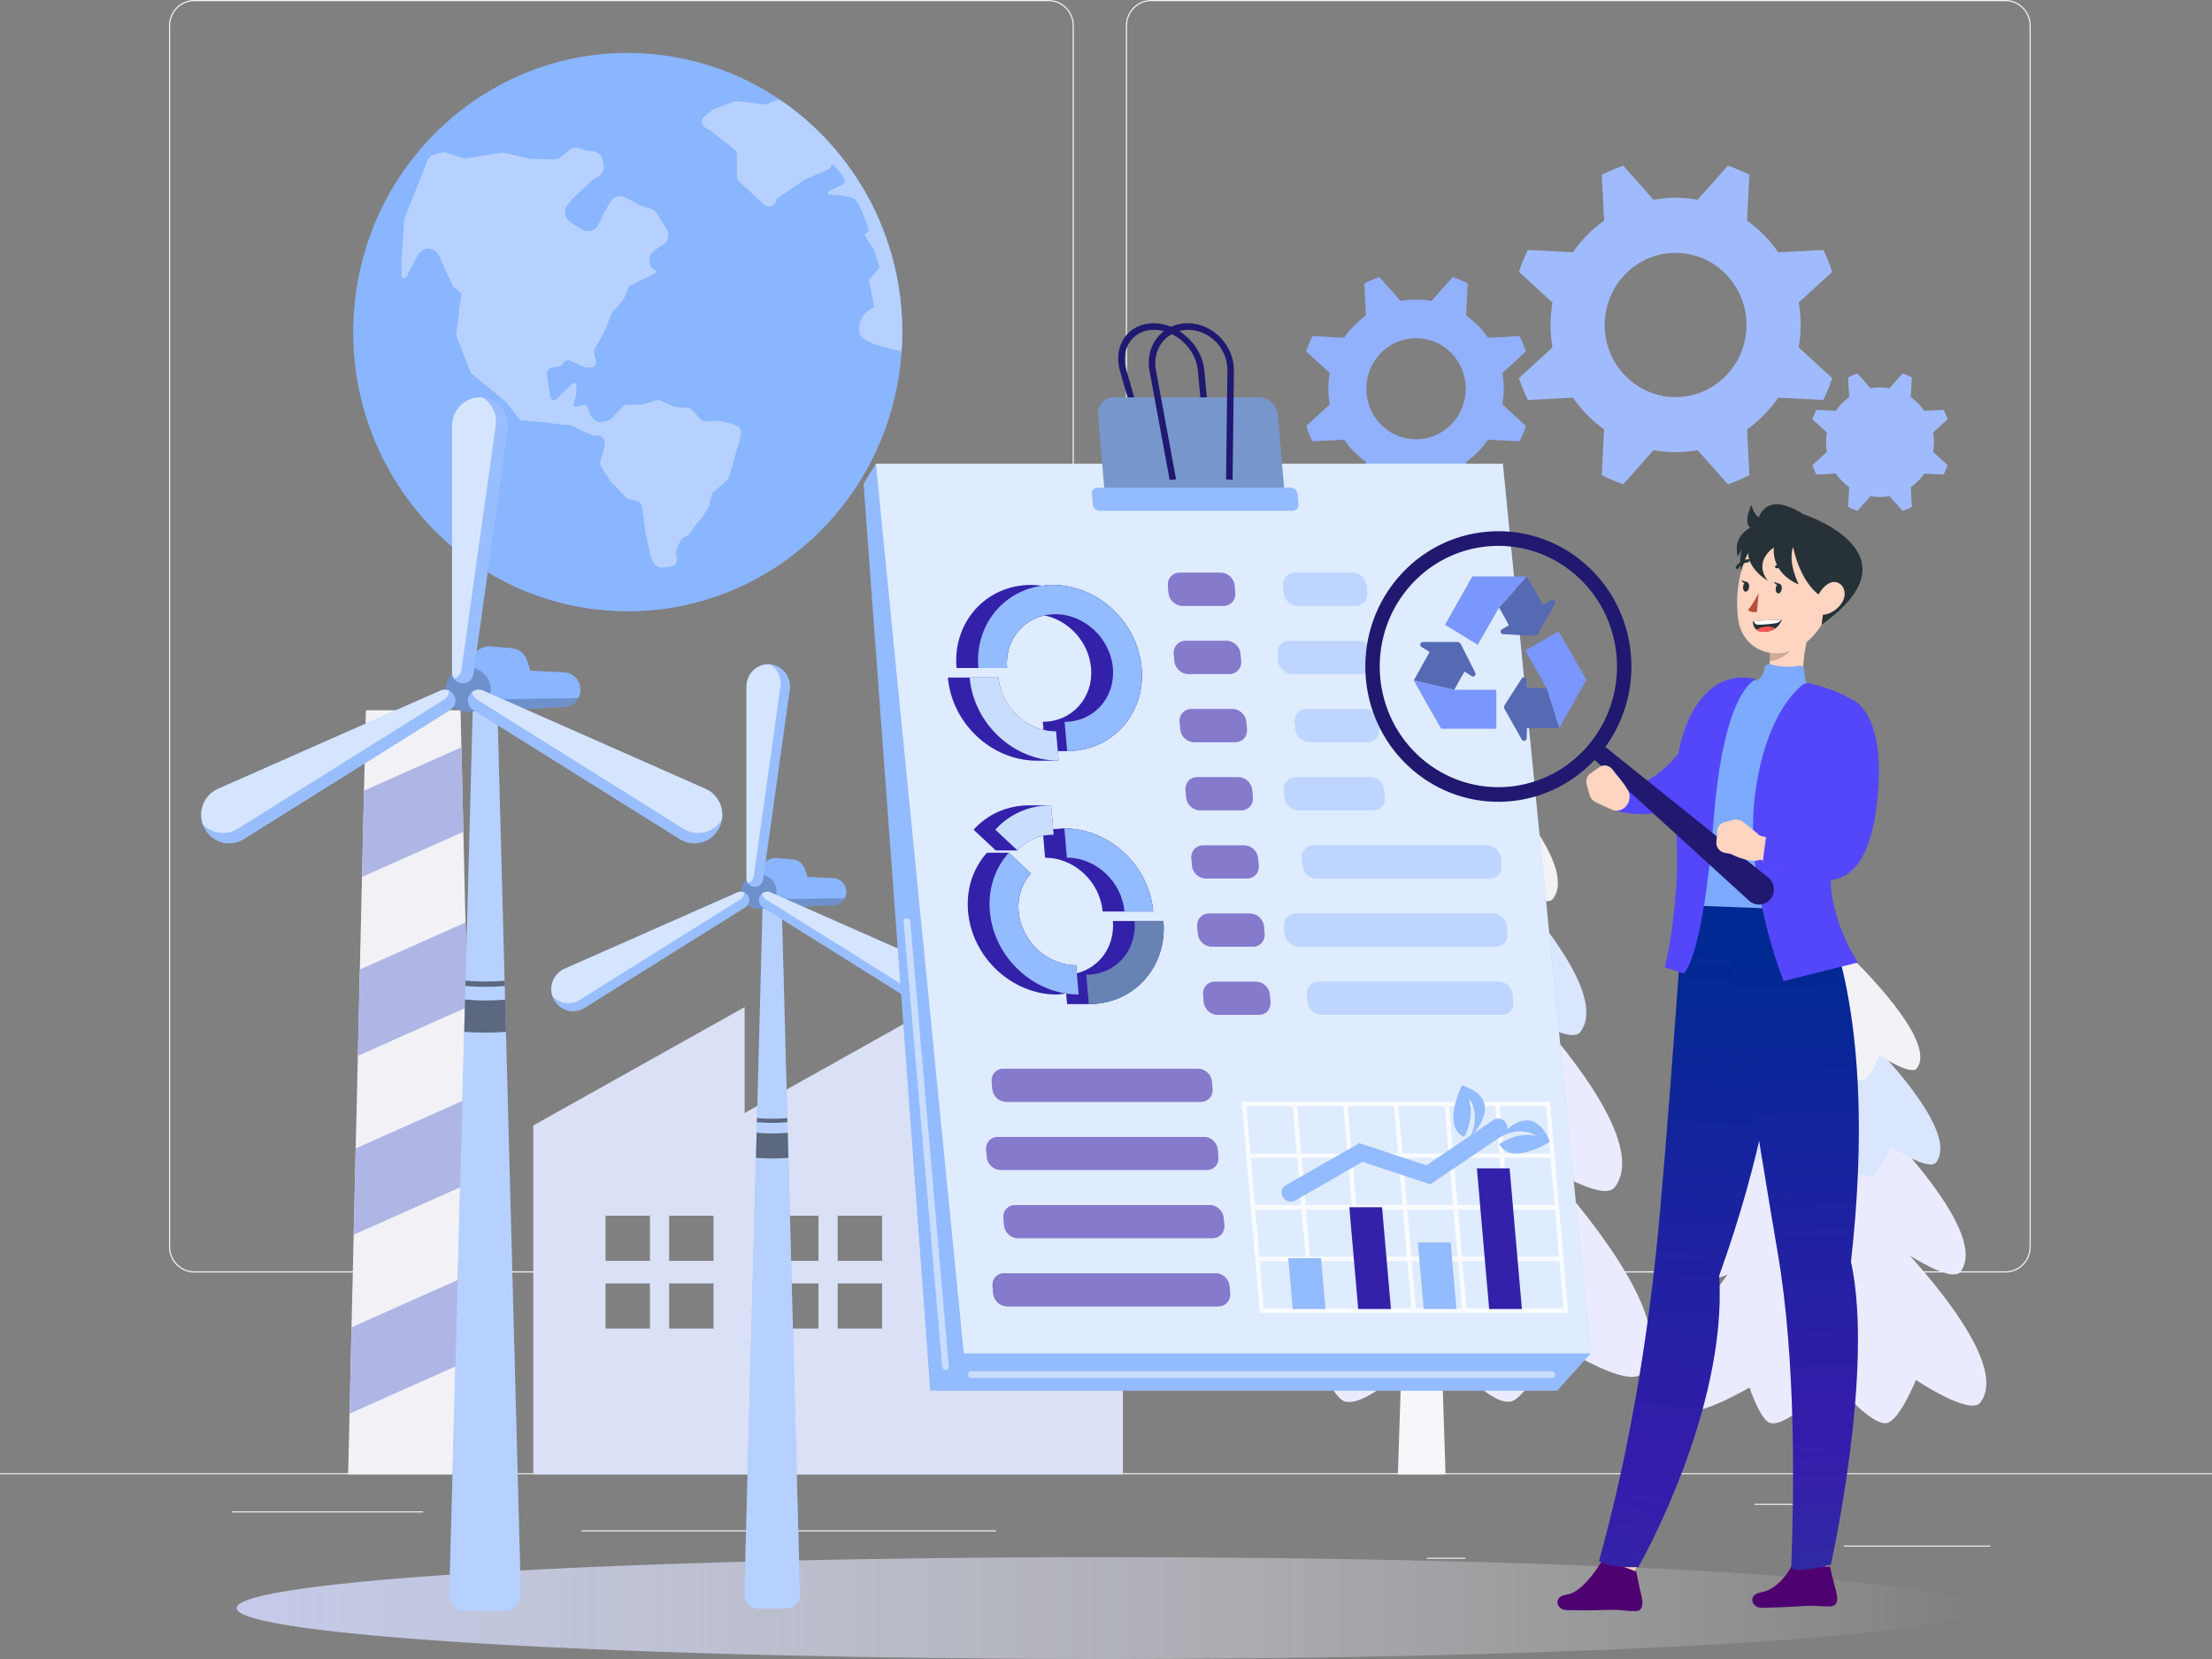 <svg width="680" height="510" viewBox="0 0 680 510" fill="none" xmlns="http://www.w3.org/2000/svg">
<rect x="0" y="0" width="680" height="510" fill="#808080" stroke="none"/>
<path d="M611.865 475.119H566.819V475.465H611.865V475.119Z" fill="#EBEBEB"/>
<path d="M450.459 478.873H438.637V479.219H450.459V478.873Z" fill="#EBEBEB"/>
<path d="M565.457 462.277H539.356V462.623H565.457V462.277Z" fill="#EBEBEB"/>
<path d="M130.087 464.602H71.344V464.947H130.087V464.602Z" fill="#EBEBEB"/>
<path d="M150.809 464.602H142.196V464.947H150.809V464.602Z" fill="#EBEBEB"/>
<path d="M306.2 470.441H178.801V470.787H306.2V470.441Z" fill="#EBEBEB"/>
<path d="M322.339 391.18H59.724C55.444 391.18 51.961 387.638 51.961 383.286V7.894C51.961 3.542 55.444 0 59.724 0H322.339C326.617 0 330.1 3.542 330.1 7.894V383.286C330.1 387.638 326.617 391.18 322.339 391.18ZM59.724 0.347C55.631 0.347 52.301 3.733 52.301 7.896V383.287C52.301 387.45 55.631 390.836 59.724 390.836H322.339C326.431 390.836 329.76 387.45 329.76 383.287V7.894C329.76 3.733 326.431 0.346 322.339 0.346L59.724 0.347Z" fill="#F6F6FB"/>
<path d="M616.501 391.18H353.888C349.608 391.18 346.126 387.638 346.126 383.286V7.894C346.126 3.542 349.609 0 353.888 0H616.501C620.782 0 624.264 3.542 624.264 7.894V383.286C624.265 387.638 620.782 391.18 616.501 391.18ZM353.888 0.347C349.796 0.347 346.466 3.733 346.466 7.896V383.287C346.466 387.45 349.796 390.836 353.888 390.836H616.501C620.595 390.836 623.924 387.45 623.924 383.287V7.894C623.924 3.733 620.595 0.346 616.501 0.346L353.888 0.347Z" fill="#F6F6FB"/>
<path d="M680 452.859H0V453.205H680V452.859Z" fill="#EBEBEB"/>
<path d="M287.055 342.16V309.602L228.91 342.16V309.602L163.934 345.984V453.282H345.202V309.602L287.055 342.16ZM199.792 408.42H186.148V394.546H199.792V408.42ZM199.792 387.609H186.148V373.734H199.792V387.609ZM219.349 408.42H205.705V394.546H219.349V408.42ZM219.349 387.609H205.705V373.734H219.349V387.609ZM251.611 408.42H237.967V394.546H251.611V408.42ZM251.611 387.609H237.967V373.734H251.611V387.609ZM271.167 408.42H257.524V394.546H271.167V408.42ZM271.167 387.609H257.524V373.734H271.167V387.609ZM303.429 408.42H289.786V394.546H303.429V408.42ZM303.429 387.609H289.786V373.734H303.429V387.609ZM322.986 408.42H309.343V394.546H322.986V408.42ZM322.986 387.609H309.343V373.734H322.986V387.609Z" fill="#DAE0F5"/>
<path d="M147.036 453.281H107.014L112.471 218.336H141.579L147.036 453.281Z" fill="#F1F1F6"/>
<path d="M111.897 243.053L111.281 269.578L142.447 255.713L141.843 229.73L111.897 243.053Z" fill="#AFB6E5"/>
<path d="M109.343 353.037L108.727 379.561L144.95 363.447L144.346 337.465L109.343 353.037Z" fill="#AFB6E5"/>
<path d="M145.597 391.33L108.066 408.026L107.45 434.55L146.2 417.311L145.597 391.33Z" fill="#AFB6E5"/>
<path d="M110.62 298.044L110.004 324.568L143.698 309.579L143.094 283.598L110.62 298.044Z" fill="#AFB6E5"/>
<path d="M462.279 119.498C462.279 117.849 462.128 116.238 461.853 114.67L469.079 108.036C468.546 106.411 467.904 104.837 467.158 103.324L457.437 103.829C455.612 101.169 453.338 98.857 450.723 97.001L451.219 87.115C449.731 86.357 448.184 85.706 446.586 85.162L440.063 92.51C438.521 92.231 436.936 92.077 435.315 92.077C433.694 92.077 432.11 92.231 430.568 92.51L424.045 85.162C422.447 85.704 420.899 86.357 419.412 87.115L419.908 97.001C417.293 98.857 415.017 101.17 413.194 103.829L403.472 103.324C402.727 104.837 402.085 106.411 401.552 108.036L408.778 114.67C408.503 116.238 408.352 117.849 408.352 119.498C408.352 121.147 408.503 122.758 408.778 124.327L401.552 130.96C402.085 132.585 402.727 134.159 403.472 135.672L413.194 135.167C415.019 137.827 417.294 140.141 419.908 141.995L419.412 151.881C420.899 152.639 422.447 153.292 424.045 153.834L430.568 146.486C432.11 146.765 433.694 146.919 435.315 146.919C436.936 146.919 438.521 146.765 440.063 146.486L446.587 153.834C448.185 153.292 449.733 152.639 451.221 151.881L450.724 141.995C453.339 140.139 455.613 137.826 457.438 135.167L467.16 135.672C467.905 134.159 468.547 132.585 469.08 130.96L461.854 124.327C462.128 122.758 462.279 121.147 462.279 119.498ZM435.314 135.044C426.871 135.044 420.026 128.084 420.026 119.498C420.026 110.912 426.871 103.952 435.314 103.952C443.757 103.952 450.602 110.912 450.602 119.498C450.602 128.084 443.757 135.044 435.314 135.044Z" fill="#91B1FC"/>
<path d="M594.52 135.931C594.52 134.917 594.427 133.925 594.259 132.961L598.702 128.882C598.374 127.882 597.98 126.915 597.521 125.984L591.543 126.295C590.421 124.661 589.021 123.238 587.414 122.097L587.718 116.017C586.803 115.551 585.851 115.15 584.869 114.816L580.859 119.335C579.911 119.163 578.935 119.069 577.939 119.069C576.942 119.069 575.967 119.163 575.019 119.335L571.008 114.816C570.025 115.15 569.074 115.551 568.159 116.017L568.464 122.097C566.856 123.238 565.457 124.661 564.335 126.295L558.356 125.984C557.898 126.915 557.503 127.883 557.175 128.882L561.619 132.961C561.45 133.925 561.357 134.917 561.357 135.931C561.357 136.944 561.45 137.936 561.619 138.9L557.175 142.98C557.503 143.98 557.898 144.947 558.356 145.877L564.335 145.566C565.457 147.201 566.856 148.624 568.464 149.765L568.159 155.845C569.074 156.311 570.026 156.712 571.008 157.045L575.02 152.527C575.968 152.698 576.943 152.792 577.94 152.792C578.937 152.792 579.912 152.698 580.86 152.527L584.871 157.045C585.854 156.712 586.804 156.311 587.72 155.845L587.415 149.765C589.023 148.624 590.422 147.201 591.544 145.566L597.523 145.877C597.981 144.947 598.375 143.978 598.703 142.98L594.26 138.9C594.426 137.936 594.52 136.944 594.52 135.931Z" fill="#A0BBFD"/>
<path d="M553.549 99.903C553.549 97.551 553.334 95.254 552.942 93.016L563.245 83.558C562.485 81.24 561.57 78.997 560.508 76.838L546.645 77.559C544.044 73.766 540.8 70.468 537.071 67.822L537.779 53.725C535.658 52.645 533.451 51.715 531.171 50.941L521.87 61.419C519.671 61.021 517.411 60.802 515.099 60.802C512.787 60.802 510.528 61.021 508.329 61.419L499.026 50.941C496.747 51.715 494.541 52.645 492.419 53.725L493.128 67.822C489.399 70.468 486.155 73.768 483.553 77.559L469.691 76.838C468.629 78.997 467.714 81.24 466.953 83.558L477.257 93.016C476.866 95.253 476.65 97.551 476.65 99.903C476.65 102.254 476.865 104.551 477.257 106.789L466.953 116.248C467.714 118.566 468.629 120.809 469.691 122.967L483.553 122.246C486.155 126.039 489.399 129.337 493.128 131.983L492.419 146.08C494.541 147.16 496.748 148.091 499.028 148.864L508.33 138.386C510.529 138.784 512.789 139.003 515.1 139.003C517.411 139.003 519.671 138.784 521.872 138.386L531.173 148.864C533.452 148.091 535.658 147.16 537.781 146.08L537.072 131.983C540.801 129.337 544.045 126.039 546.647 122.246L560.509 122.967C561.571 120.809 562.487 118.565 563.247 116.248L552.943 106.789C553.334 104.551 553.549 102.254 553.549 99.903ZM515.099 122.071C503.06 122.071 493.299 112.146 493.299 99.903C493.299 87.66 503.06 77.734 515.099 77.734C527.139 77.734 536.898 87.66 536.898 99.903C536.898 112.145 527.139 122.071 515.099 122.071Z" fill="#A0BBFD"/>
<path d="M559.566 332.08L555.627 453.278H565.969L562.029 332.08H559.566Z" fill="#F6F6FB"/>
<path d="M559.692 358.594C559.692 358.594 502.996 415.698 515.952 432.872C519.411 437.46 537.822 426.538 537.822 426.538C537.822 426.538 541.203 436.787 544.263 437.478C549.935 438.757 563.514 424.234 563.514 424.234C563.514 424.234 574.75 438.253 579.934 437.478C583.858 436.89 588.993 424.234 588.993 424.234C588.993 424.234 605.645 435.386 608.811 431.143C621.901 413.601 559.692 358.594 559.692 358.594Z" fill="#EBEBFF"/>
<path d="M560.039 327.949C560.039 327.949 510.806 377.538 522.054 392.451C525.059 396.434 541.047 386.951 541.047 386.951C541.047 386.951 543.983 395.852 546.639 396.451C551.565 397.561 563.358 384.95 563.358 384.95C563.358 384.95 573.116 397.124 577.617 396.451C581.024 395.94 585.485 384.95 585.485 384.95C585.485 384.95 599.946 394.635 602.694 390.951C614.061 375.718 560.039 327.949 560.039 327.949Z" fill="#EBEBFF"/>
<path d="M560.461 305.953C560.461 305.953 520.339 346.365 529.506 358.518C531.954 361.764 544.983 354.036 544.983 354.036C544.983 354.036 547.375 361.29 549.542 361.778C553.557 362.684 563.166 352.405 563.166 352.405C563.166 352.405 571.118 362.327 574.786 361.778C577.563 361.362 581.197 352.405 581.197 352.405C581.197 352.405 592.982 360.298 595.222 357.296C604.486 344.881 560.461 305.953 560.461 305.953Z" fill="#DAE5FE"/>
<path d="M567.263 292.401C563.713 288.937 558.053 289.127 554.737 292.822C545.627 302.979 530.015 322.223 535.435 329.409C537.441 332.069 548.117 325.737 548.117 325.737C548.117 325.737 550.077 331.68 551.852 332.081C555.141 332.823 563.014 324.401 563.014 324.401C563.014 324.401 569.53 332.531 572.536 332.081C574.811 331.741 577.789 324.401 577.789 324.401C577.789 324.401 587.445 330.868 589.281 328.408C594.795 321.019 577.264 302.164 567.263 292.401Z" fill="#F1F1F6"/>
<path d="M435.31 281.48L429.726 453.281H444.385L438.801 281.48H435.31Z" fill="#F6F6FB"/>
<path d="M435.488 319.062C435.488 319.062 355.122 400.008 373.486 424.353C378.39 430.856 404.487 415.375 404.487 415.375C404.487 415.375 409.279 429.905 413.617 430.883C421.659 432.697 440.907 412.11 440.907 412.11C440.907 412.11 456.835 431.983 464.183 430.883C469.745 430.05 477.026 412.11 477.026 412.11C477.026 412.11 500.63 427.919 505.118 421.904C523.671 397.036 435.488 319.062 435.488 319.062Z" fill="#EBEBFF"/>
<path d="M435.979 275.621C435.979 275.621 366.19 345.914 382.137 367.054C386.396 372.701 409.058 359.258 409.058 359.258C409.058 359.258 413.22 371.875 416.987 372.725C423.969 374.3 440.685 356.422 440.685 356.422C440.685 356.422 454.517 373.68 460.897 372.725C465.728 372.001 472.049 356.422 472.049 356.422C472.049 356.422 492.547 370.151 496.444 364.927C512.555 343.333 435.979 275.621 435.979 275.621Z" fill="#EBEBFF"/>
<path d="M436.579 244.441C436.579 244.441 379.705 301.725 392.7 318.954C396.171 323.555 414.639 312.6 414.639 312.6C414.639 312.6 418.03 322.883 421.101 323.574C426.791 324.858 440.413 310.289 440.413 310.289C440.413 310.289 451.686 324.353 456.885 323.574C460.821 322.985 465.973 310.289 465.973 310.289C465.973 310.289 482.677 321.478 485.853 317.221C498.984 299.622 436.579 244.441 436.579 244.441Z" fill="#DAE5FE"/>
<path d="M446.22 225.234C441.189 220.323 433.164 220.591 428.464 225.83C415.549 240.227 393.419 267.507 401.103 277.694C403.947 281.464 419.08 272.488 419.08 272.488C419.08 272.488 421.858 280.914 424.374 281.481C429.036 282.533 440.198 270.595 440.198 270.595C440.198 270.595 449.434 282.118 453.695 281.481C456.919 280.998 461.141 270.595 461.141 270.595C461.141 270.595 474.828 279.762 477.429 276.274C485.245 265.799 460.398 239.071 446.22 225.234Z" fill="#F1F1F6"/>
<path d="M339.999 510.001C487.601 510.001 607.255 502.99 607.255 494.341C607.255 485.693 487.601 478.682 339.999 478.682C192.398 478.682 72.743 485.693 72.743 494.341C72.743 502.99 192.398 510.001 339.999 510.001Z" fill="url(#paint0_linear_909_256)"/>
<path d="M277.078 109.178C280.923 61.944 246.386 20.483 199.938 16.573C153.489 12.663 112.718 47.784 108.873 95.018C105.028 142.252 139.565 183.713 186.013 187.623C232.462 191.533 273.233 156.412 277.078 109.178Z" fill="#6DA3FF"/>
<path opacity="0.2" d="M277.078 109.178C280.923 61.944 246.386 20.483 199.938 16.573C153.489 12.663 112.718 47.784 108.873 95.018C105.028 142.252 139.565 183.713 186.013 187.623C232.462 191.533 273.233 156.412 277.078 109.178Z" fill="white"/>
<path d="M217.044 129.47C216.385 129.542 215.73 129.291 215.282 128.793L212.783 126.023C212.413 125.613 211.901 125.367 211.355 125.337L208.071 125.155C207.83 125.142 207.594 125.086 207.372 124.992L203.047 123.139C202.589 122.943 202.076 122.919 201.603 123.071L197.814 124.292C197.607 124.359 197.39 124.393 197.173 124.392L192.944 124.374C192.378 124.371 191.835 124.602 191.44 125.013L187.836 128.755C187.53 129.073 187.134 129.285 186.703 129.363L184.654 129.728C184.004 129.844 183.338 129.64 182.857 129.18L181.71 128.079L180.415 124.758C180.304 124.472 180.006 124.31 179.71 124.377L177.014 124.977C176.518 125.088 176.11 124.573 176.322 124.103L177.206 121.228L177.158 117.955L176.197 117.624L170.986 122.701C170.331 123.304 169.278 122.918 169.152 122.028L168.15 115.012C168.015 114.072 168.638 113.191 169.558 113.022L171.94 112.585C172.459 112.49 172.908 112.159 173.158 111.686C173.592 110.868 174.577 110.533 175.408 110.919L179.361 112.758C179.538 112.841 179.729 112.892 179.922 112.91L181.351 113.046C182.533 113.158 183.474 112.057 183.201 110.883L182.681 108.651C182.582 108.225 182.642 107.775 182.85 107.392L185.933 101.704C185.968 101.639 186 101.571 186.027 101.5L187.977 96.489C188.052 96.298 188.158 96.122 188.291 95.969L191.8 91.938L193.375 87.976L202.196 83.651L200.044 82.018L199.761 80.634C199.47 79.207 200.07 77.745 201.271 76.951L203.885 75.223C205.541 74.128 205.968 71.852 204.825 70.213L201.906 65.562C201.45 64.837 200.751 64.305 199.938 64.067L197.384 63.319C197.171 63.256 196.962 63.172 196.764 63.07L192.196 60.695C190.557 59.843 188.548 60.438 187.615 62.052L185.749 65.28C185.706 65.354 185.665 65.432 185.627 65.511L183.9 69.083C183.069 70.802 181.041 71.535 179.329 70.736L178.934 70.552C178.785 70.481 178.639 70.401 178.5 70.31L175.29 68.205C173.57 67.078 173.175 64.693 174.434 63.054L175.632 61.496C175.757 61.333 175.896 61.182 176.047 61.044L179.874 57.546L181.887 55.552C182.107 55.333 182.355 55.146 182.624 54.994L183.879 54.285C185.264 53.502 185.953 51.867 185.558 50.307L185.242 49.065C184.86 47.562 183.558 46.489 182.032 46.418L180.981 46.37C180.663 46.355 180.347 46.297 180.044 46.194L178.165 45.561C177.013 45.172 175.745 45.422 174.82 46.222L172.572 48.162C171.921 48.725 171.087 49.024 170.233 49.002L163.236 48.818C162.999 48.812 162.763 48.78 162.533 48.725L155.453 47.038C155.023 46.935 154.577 46.917 154.14 46.984L143.589 48.602C143.066 48.682 142.53 48.639 142.024 48.477L137.385 46.988C136.787 46.796 136.149 46.772 135.538 46.919L133.756 47.348C132.655 47.612 131.749 48.406 131.329 49.473L124.449 66.932C124.314 67.275 124.232 67.638 124.208 68.005L123.48 78.799C123.475 78.876 123.472 78.953 123.472 79.031L123.459 84.65C123.339 85.545 124.533 85.933 124.948 85.135L128.296 78.692C128.446 78.404 128.633 78.139 128.855 77.902L129.2 77.54C130.892 75.737 133.838 76.232 134.87 78.493L139.271 88.138L141.828 90.16L140.253 102.711C140.216 103.008 140.253 103.311 140.363 103.59L144.555 114.23C144.665 114.508 144.842 114.754 145.072 114.943L155.393 123.475L159.926 129.192L168.107 129.899L171.56 130.437L175.623 130.811L179.142 132.55L182.612 134.027L183.286 133.877C184.551 133.593 185.762 134.535 185.825 135.849L185.873 136.84C185.884 137.078 185.857 137.318 185.79 137.546L184.552 141.822C184.377 142.428 184.475 143.082 184.822 143.607L187.452 147.6C187.517 147.698 187.589 147.791 187.67 147.877L192.213 152.768C192.481 153.058 192.824 153.265 193.203 153.366L195.805 154.06C196.612 154.276 197.217 154.958 197.342 155.797L197.875 159.349L198.468 164.24C198.478 164.315 198.49 164.39 198.507 164.463L199.87 170.42C199.886 170.493 199.908 170.566 199.933 170.638L200.575 172.512C200.728 172.96 201.025 173.342 201.416 173.599L202.22 174.126C202.612 174.383 203.077 174.5 203.542 174.457L206.261 174.208C207.645 174.081 208.527 172.641 208.025 171.321C207.955 171.139 207.91 170.947 207.893 170.752L207.803 169.775C207.766 169.371 207.844 168.966 208.025 168.607L209.211 166.26C209.397 165.89 209.687 165.585 210.042 165.38L211.408 164.595C211.68 164.438 211.914 164.223 212.092 163.961L213.563 161.823C213.605 161.761 213.651 161.7 213.701 161.643L215.622 159.406C215.686 159.331 215.745 159.251 215.798 159.166L217.776 156.074C217.909 155.865 218.006 155.633 218.062 155.389L218.744 152.367C218.845 151.925 219.082 151.525 219.42 151.229L223.57 147.606C223.884 147.332 224.109 146.97 224.221 146.564L226.76 137.331C226.797 137.196 226.848 137.063 226.911 136.937L226.963 136.833C227.042 136.677 227.1 136.511 227.138 136.341L227.809 133.357C228.034 132.348 227.515 131.321 226.576 130.921L226.455 130.87C223.484 129.606 220.247 129.125 217.044 129.47ZM124.332 80.782L124.314 80.746L124.337 80.782H124.332Z" fill="#6DA3FF"/>
<path d="M239.665 30.609L236.963 31.326C236.495 31.85 235.808 32.114 235.116 32.038L226.708 31.099C226.378 31.062 226.045 31.103 225.732 31.218L219.619 33.465C219.412 33.541 219.218 33.649 219.042 33.785L216.657 35.63C215.418 36.588 215.541 38.52 216.892 39.309L218.31 40.136C218.396 40.185 218.478 40.241 218.557 40.301L225.672 45.876C226.208 46.297 226.521 46.945 226.519 47.634L226.503 54.187C226.502 54.812 226.76 55.408 227.214 55.828L234.916 62.951C236.042 63.992 237.844 63.566 238.402 62.127L238.576 61.676C238.739 61.253 239.027 60.892 239.4 60.643L247.387 55.277C247.416 55.257 247.444 55.242 247.476 55.228L255.055 51.894C255.283 51.793 255.422 51.555 255.399 51.302C255.343 50.702 256.109 50.419 256.445 50.916C256.445 50.916 260.43 55.015 259.618 56.366C259.565 56.455 254.82 58.741 254.82 58.741C254.326 58.994 254.435 59.741 254.979 59.839C254.979 59.839 261.137 60.018 262.693 61.226C264.69 62.779 266.985 70.479 266.985 70.479C267.09 70.715 267.03 70.993 266.837 71.163L266.488 71.469C266.456 71.496 266.422 71.521 266.384 71.542L266.118 71.686C265.818 71.849 265.723 72.239 265.912 72.527L268.637 76.669C268.668 76.716 268.692 76.766 268.708 76.82L270.377 82.247H270.374L267.289 85.842C267.172 85.979 267.125 86.163 267.159 86.34L268.66 94.012C268.69 94.164 268.659 94.32 268.575 94.449C268.575 94.449 263.165 96.684 264.238 102.362C264.817 105.431 273.427 107.291 277.158 107.957C277.285 106.019 277.358 104.066 277.358 102.097C277.36 72.261 262.385 45.987 239.665 30.609Z" fill="#6DA3FF"/>
<path opacity="0.5" d="M217.044 129.47C216.385 129.542 215.73 129.291 215.282 128.793L212.783 126.023C212.413 125.613 211.901 125.367 211.355 125.337L208.071 125.155C207.83 125.142 207.594 125.086 207.372 124.992L203.047 123.139C202.589 122.943 202.076 122.919 201.603 123.071L197.814 124.292C197.607 124.359 197.39 124.393 197.173 124.392L192.944 124.374C192.378 124.371 191.835 124.602 191.44 125.013L187.836 128.755C187.53 129.073 187.134 129.285 186.703 129.363L184.654 129.728C184.004 129.844 183.338 129.64 182.857 129.18L181.71 128.079L180.415 124.758C180.304 124.472 180.006 124.31 179.71 124.377L177.014 124.977C176.518 125.088 176.11 124.573 176.322 124.103L177.206 121.228L177.158 117.955L176.197 117.624L170.986 122.701C170.331 123.304 169.278 122.918 169.152 122.028L168.15 115.012C168.015 114.072 168.638 113.191 169.558 113.022L171.94 112.585C172.459 112.49 172.908 112.159 173.158 111.686C173.592 110.868 174.577 110.533 175.408 110.919L179.361 112.758C179.538 112.841 179.729 112.892 179.922 112.91L181.351 113.046C182.533 113.158 183.474 112.057 183.201 110.883L182.681 108.651C182.582 108.225 182.642 107.775 182.85 107.392L185.933 101.704C185.968 101.639 186 101.571 186.027 101.5L187.977 96.489C188.052 96.298 188.158 96.122 188.291 95.969L191.8 91.938L193.375 87.976L202.196 83.651L200.044 82.018L199.761 80.634C199.47 79.207 200.07 77.745 201.271 76.951L203.885 75.223C205.541 74.128 205.968 71.852 204.825 70.213L201.906 65.562C201.45 64.837 200.751 64.305 199.938 64.067L197.384 63.319C197.171 63.256 196.962 63.172 196.764 63.07L192.196 60.695C190.557 59.843 188.548 60.438 187.615 62.052L185.749 65.28C185.706 65.354 185.665 65.432 185.627 65.511L183.9 69.083C183.069 70.802 181.041 71.535 179.329 70.736L178.934 70.552C178.785 70.481 178.639 70.401 178.5 70.31L175.29 68.205C173.57 67.078 173.175 64.693 174.434 63.054L175.632 61.496C175.757 61.333 175.896 61.182 176.047 61.044L179.874 57.546L181.887 55.552C182.107 55.333 182.355 55.146 182.624 54.994L183.879 54.285C185.264 53.502 185.953 51.867 185.558 50.307L185.242 49.065C184.86 47.562 183.558 46.489 182.032 46.418L180.981 46.37C180.663 46.355 180.347 46.297 180.044 46.194L178.165 45.561C177.013 45.172 175.745 45.422 174.82 46.222L172.572 48.162C171.921 48.725 171.087 49.024 170.233 49.002L163.236 48.818C162.999 48.812 162.763 48.78 162.533 48.725L155.453 47.038C155.023 46.935 154.577 46.917 154.14 46.984L143.589 48.602C143.066 48.682 142.53 48.639 142.024 48.477L137.385 46.988C136.787 46.796 136.149 46.772 135.538 46.919L133.756 47.348C132.655 47.612 131.749 48.406 131.329 49.473L124.449 66.932C124.314 67.275 124.232 67.638 124.208 68.005L123.48 78.799C123.475 78.876 123.472 78.953 123.472 79.031L123.459 84.65C123.339 85.545 124.533 85.933 124.948 85.135L128.296 78.692C128.446 78.404 128.633 78.139 128.855 77.902L129.2 77.54C130.892 75.737 133.838 76.232 134.87 78.493L139.271 88.138L141.828 90.16L140.253 102.711C140.216 103.008 140.253 103.311 140.363 103.59L144.555 114.23C144.665 114.508 144.842 114.754 145.072 114.943L155.393 123.475L159.926 129.192L168.107 129.899L171.56 130.437L175.623 130.811L179.142 132.55L182.612 134.027L183.286 133.877C184.551 133.593 185.762 134.535 185.825 135.849L185.873 136.84C185.884 137.078 185.857 137.318 185.79 137.546L184.552 141.822C184.377 142.428 184.475 143.082 184.822 143.607L187.452 147.6C187.517 147.698 187.589 147.791 187.67 147.877L192.213 152.768C192.481 153.058 192.824 153.265 193.203 153.366L195.805 154.06C196.612 154.276 197.217 154.958 197.342 155.797L197.875 159.349L198.468 164.24C198.478 164.315 198.49 164.39 198.507 164.463L199.87 170.42C199.886 170.493 199.908 170.566 199.933 170.638L200.575 172.512C200.728 172.96 201.025 173.342 201.416 173.599L202.22 174.126C202.612 174.383 203.077 174.5 203.542 174.457L206.261 174.208C207.645 174.081 208.527 172.641 208.025 171.321C207.955 171.139 207.91 170.947 207.893 170.752L207.803 169.775C207.766 169.371 207.844 168.966 208.025 168.607L209.211 166.26C209.397 165.89 209.687 165.585 210.042 165.38L211.408 164.595C211.68 164.438 211.914 164.223 212.092 163.961L213.563 161.823C213.605 161.761 213.651 161.7 213.701 161.643L215.622 159.406C215.686 159.331 215.745 159.251 215.798 159.166L217.776 156.074C217.909 155.865 218.006 155.633 218.062 155.389L218.744 152.367C218.845 151.925 219.082 151.525 219.42 151.229L223.57 147.606C223.884 147.332 224.109 146.97 224.221 146.564L226.76 137.331C226.797 137.196 226.848 137.063 226.911 136.937L226.963 136.833C227.042 136.677 227.1 136.511 227.138 136.341L227.809 133.357C228.034 132.348 227.515 131.321 226.576 130.921L226.455 130.87C223.484 129.606 220.247 129.125 217.044 129.47ZM124.332 80.782L124.314 80.746L124.337 80.782H124.332Z" fill="white"/>
<path opacity="0.5" d="M239.665 30.609L236.963 31.326C236.495 31.85 235.808 32.114 235.116 32.038L226.708 31.099C226.378 31.062 226.045 31.103 225.732 31.218L219.619 33.465C219.412 33.541 219.218 33.649 219.042 33.785L216.657 35.63C215.418 36.588 215.541 38.52 216.892 39.309L218.31 40.136C218.396 40.185 218.478 40.241 218.557 40.301L225.672 45.876C226.208 46.297 226.521 46.945 226.519 47.634L226.503 54.187C226.502 54.812 226.76 55.408 227.214 55.828L234.916 62.951C236.042 63.992 237.844 63.566 238.402 62.127L238.576 61.676C238.739 61.253 239.027 60.892 239.4 60.643L247.387 55.277C247.416 55.257 247.444 55.242 247.476 55.228L255.055 51.894C255.283 51.793 255.422 51.555 255.399 51.302C255.343 50.702 256.109 50.419 256.445 50.916C256.445 50.916 260.43 55.015 259.618 56.366C259.565 56.455 254.82 58.741 254.82 58.741C254.326 58.994 254.435 59.741 254.979 59.839C254.979 59.839 261.137 60.018 262.693 61.226C264.69 62.779 266.985 70.479 266.985 70.479C267.09 70.715 267.03 70.993 266.837 71.163L266.488 71.469C266.456 71.496 266.422 71.521 266.384 71.542L266.118 71.686C265.818 71.849 265.723 72.239 265.912 72.527L268.637 76.669C268.668 76.716 268.692 76.766 268.708 76.82L270.377 82.247H270.374L267.289 85.842C267.172 85.979 267.125 86.163 267.159 86.34L268.66 94.012C268.69 94.164 268.659 94.32 268.575 94.449C268.575 94.449 263.165 96.684 264.238 102.362C264.817 105.431 273.427 107.291 277.158 107.957C277.285 106.019 277.358 104.066 277.358 102.097C277.36 72.261 262.385 45.987 239.665 30.609Z" fill="white"/>
<path d="M240.251 276.113H234.504L228.827 490.339C228.768 492.602 230.555 494.469 232.78 494.469H241.974C244.199 494.469 245.988 492.602 245.928 490.339L240.251 276.113Z" fill="#6DA3FF"/>
<path opacity="0.5" d="M240.251 276.113H234.504L228.827 490.339C228.768 492.602 230.555 494.469 232.78 494.469H241.974C244.199 494.469 245.988 492.602 245.928 490.339L240.251 276.113Z" fill="white"/>
<path d="M256.284 269.966L248.226 269.581L247.436 267.169C246.895 265.518 245.439 264.353 243.734 264.205L238.718 263.77C236.929 263.615 235.234 264.611 234.472 266.263L233.267 268.88C230.382 268.812 227.988 271.163 227.988 274.115C227.988 277.109 230.448 279.497 233.39 279.356L256.284 278.265C258.464 278.161 260.179 276.333 260.179 274.115C260.178 271.896 258.463 270.069 256.284 269.966Z" fill="#6DA3FF"/>
<path opacity="0.2" d="M256.284 269.966L248.226 269.581L247.436 267.169C246.895 265.518 245.439 264.353 243.734 264.205L238.718 263.77C236.929 263.615 235.234 264.611 234.472 266.263L233.267 268.88C230.382 268.812 227.988 271.163 227.988 274.115C227.988 277.109 230.448 279.497 233.39 279.356L256.284 278.265C258.464 278.161 260.179 276.333 260.179 274.115C260.178 271.896 258.463 270.069 256.284 269.966Z" fill="white"/>
<path opacity="0.2" d="M256.284 278.265C257.741 278.196 258.974 277.349 259.643 276.138L238.172 276.436C238.516 275.734 238.727 274.951 238.727 274.112C238.727 271.138 236.299 268.769 233.384 268.873C230.445 268.736 227.988 271.122 227.988 274.114C227.988 277.109 230.448 279.497 233.39 279.356L256.284 278.265Z" fill="black"/>
<path d="M232.052 272.613C230.633 272.613 229.483 271.443 229.483 270V211.011C229.483 207.256 232.476 204.211 236.17 204.211C240.239 204.211 243.364 207.875 242.789 211.971L234.595 270.368C234.415 271.656 233.331 272.613 232.052 272.613Z" fill="#6DA3FF"/>
<path opacity="0.3" d="M232.052 272.613C230.633 272.613 229.483 271.443 229.483 270V211.011C229.483 207.256 232.476 204.211 236.17 204.211C240.239 204.211 243.364 207.875 242.789 211.971L234.595 270.368C234.415 271.656 233.331 272.613 232.052 272.613Z" fill="white"/>
<path opacity="0.6" d="M236.802 204.245C236.593 204.226 236.384 204.209 236.169 204.209C232.476 204.209 229.482 207.253 229.482 211.009V269.998C229.482 270.56 229.66 271.076 229.955 271.502C230.872 271.203 231.577 270.404 231.719 269.39L239.911 210.991C240.304 208.202 238.976 205.613 236.802 204.245Z" fill="white"/>
<path d="M233.676 275.357C232.932 276.586 233.309 278.195 234.518 278.951L283.925 309.861C287.071 311.829 291.189 310.831 293.124 307.633C295.257 304.109 293.824 299.482 290.093 297.833L236.888 274.33C235.714 273.812 234.346 274.249 233.676 275.357Z" fill="#6DA3FF"/>
<path opacity="0.3" d="M233.676 275.357C232.932 276.586 233.309 278.195 234.518 278.951L283.925 309.861C287.071 311.829 291.189 310.831 293.124 307.633C295.257 304.109 293.824 299.482 290.093 297.833L236.888 274.33C235.714 273.812 234.346 274.249 233.676 275.357Z" fill="white"/>
<path opacity="0.6" d="M290.093 297.831L236.888 274.329C235.99 273.933 234.981 274.099 234.255 274.692C234.376 275.406 234.777 276.066 235.431 276.475L284.839 307.385C287.975 309.348 292.078 308.359 294.02 305.181C294.503 302.209 293.002 299.116 290.093 297.831Z" fill="white"/>
<path d="M229.925 275.357C230.669 276.586 230.292 278.195 229.083 278.951L179.676 309.861C176.53 311.829 172.412 310.831 170.476 307.633C168.344 304.109 169.776 299.482 173.508 297.833L226.712 274.33C227.886 273.812 229.254 274.249 229.925 275.357Z" fill="#6DA3FF"/>
<path opacity="0.3" d="M229.925 275.357C230.669 276.586 230.292 278.195 229.083 278.951L179.676 309.861C176.53 311.829 172.412 310.831 170.476 307.633C168.344 304.109 169.776 299.482 173.508 297.833L226.712 274.33C227.886 273.812 229.254 274.249 229.925 275.357Z" fill="white"/>
<path opacity="0.6" d="M226.712 274.328L173.508 297.831C170.24 299.275 168.736 303.002 169.844 306.273C171.974 308.558 175.453 309.098 178.196 307.383L227.603 276.473C228.357 276.002 228.786 275.2 228.823 274.364C228.174 274.057 227.41 274.021 226.712 274.328Z" fill="white"/>
<g opacity="0.5">
<path d="M232.712 343.703L232.678 344.97C234.415 345.125 236.108 345.19 237.465 345.19C238.776 345.19 240.401 345.128 242.076 344.984L242.042 343.718C240.675 343.836 239.154 343.909 237.465 343.909C235.705 343.908 234.125 343.83 232.712 343.703Z" fill="black"/>
<path d="M242.368 355.939L242.164 348.232C240.813 348.362 239.252 348.447 237.468 348.447C235.599 348.447 233.991 348.35 232.595 348.209L232.389 355.932C234.081 356.071 235.807 356.132 237.466 356.132C239.071 356.132 240.732 356.07 242.368 355.939Z" fill="black"/>
</g>
<path d="M152.813 214.58H145.425L138.127 489.968C138.05 492.876 140.347 495.276 143.208 495.276H155.029C157.891 495.276 160.188 492.876 160.11 489.968L152.813 214.58Z" fill="#6DA3FF"/>
<path opacity="0.5" d="M152.813 214.58H145.425L138.127 489.968C138.05 492.876 140.347 495.276 143.208 495.276H155.029C157.891 495.276 160.188 492.876 160.11 489.968L152.813 214.58Z" fill="white"/>
<path d="M173.423 206.673L163.064 206.179L162.048 203.08C161.351 200.957 159.481 199.459 157.289 199.268L150.841 198.708C148.542 198.508 146.363 199.788 145.384 201.914L143.835 205.279C140.125 205.192 137.047 208.213 137.047 212.008C137.047 215.859 140.21 218.928 143.991 218.748L173.423 217.344C176.226 217.211 178.429 214.862 178.429 212.008C178.43 209.157 176.226 206.807 173.423 206.673Z" fill="#6DA3FF"/>
<path opacity="0.2" d="M173.423 206.673L163.064 206.179L162.048 203.08C161.351 200.957 159.481 199.459 157.289 199.268L150.841 198.708C148.542 198.508 146.363 199.788 145.384 201.914L143.835 205.279C140.125 205.192 137.047 208.213 137.047 212.008C137.047 215.859 140.21 218.928 143.991 218.748L173.423 217.344C176.226 217.211 178.429 214.862 178.429 212.008C178.43 209.157 176.226 206.807 173.423 206.673Z" fill="white"/>
<path opacity="0.2" d="M173.423 217.345C175.294 217.257 176.881 216.167 177.741 214.611L150.138 214.994C150.58 214.091 150.851 213.086 150.851 212.004C150.851 208.182 147.731 205.136 143.984 205.269C140.205 205.092 137.047 208.159 137.047 212.007C137.047 215.857 140.21 218.926 143.991 218.746L173.423 217.345Z" fill="black"/>
<path d="M142.274 210.081C140.45 210.081 138.97 208.578 138.97 206.722V130.89C138.97 126.062 142.819 122.148 147.567 122.148C152.797 122.148 156.815 126.859 156.076 132.124L145.545 207.195C145.312 208.85 143.918 210.081 142.274 210.081Z" fill="#6DA3FF"/>
<path opacity="0.3" d="M142.274 210.081C140.45 210.081 138.97 208.578 138.97 206.722V130.89C138.97 126.062 142.819 122.148 147.567 122.148C152.797 122.148 156.815 126.859 156.076 132.124L145.545 207.195C145.312 208.85 143.918 210.081 142.274 210.081Z" fill="white"/>
<path opacity="0.6" d="M148.382 122.194C148.112 122.168 147.843 122.148 147.567 122.148C142.821 122.148 138.972 126.062 138.972 130.889V206.721C138.972 207.441 139.2 208.106 139.58 208.653C140.757 208.27 141.665 207.241 141.848 205.938L152.38 130.867C152.883 127.279 151.175 123.952 148.382 122.194Z" fill="white"/>
<path d="M144.36 213.607C143.404 215.188 143.889 217.257 145.442 218.228L208.956 257.963C212.999 260.492 218.294 259.21 220.781 255.098C223.521 250.568 221.681 244.619 216.885 242.501L148.489 212.288C146.982 211.62 145.222 212.182 144.36 213.607Z" fill="#6DA3FF"/>
<path opacity="0.3" d="M144.36 213.607C143.404 215.188 143.889 217.257 145.442 218.228L208.956 257.963C212.999 260.492 218.294 259.21 220.781 255.098C223.521 250.568 221.681 244.619 216.885 242.501L148.489 212.288C146.982 211.62 145.222 212.182 144.36 213.607Z" fill="white"/>
<path opacity="0.6" d="M216.885 242.498L148.49 212.285C147.336 211.776 146.039 211.989 145.105 212.754C145.261 213.671 145.775 214.52 146.616 215.045L210.129 254.78C214.161 257.303 219.434 256.032 221.931 251.947C222.554 248.127 220.623 244.149 216.885 242.498Z" fill="white"/>
<path d="M139.537 213.607C140.494 215.188 140.008 217.257 138.455 218.228L74.942 257.963C70.898 260.492 65.604 259.21 63.116 255.098C60.376 250.568 62.216 244.619 67.013 242.501L135.409 212.288C136.915 211.62 138.677 212.182 139.537 213.607Z" fill="#6DA3FF"/>
<path opacity="0.3" d="M139.537 213.607C140.494 215.188 140.008 217.257 138.455 218.228L74.942 257.963C70.898 260.492 65.604 259.21 63.116 255.098C60.376 250.568 62.216 244.619 67.013 242.501L135.409 212.288C136.915 211.62 138.677 212.182 139.537 213.607Z" fill="white"/>
<path opacity="0.6" d="M135.409 212.287L67.013 242.5C62.812 244.356 60.879 249.148 62.303 253.352C65.041 256.29 69.514 256.985 73.039 254.779L136.553 215.044C137.521 214.439 138.073 213.407 138.122 212.332C137.288 211.938 136.305 211.89 135.409 212.287Z" fill="white"/>
<g opacity="0.5">
<path d="M143.124 301.471L143.08 303.099C145.312 303.296 147.491 303.381 149.233 303.381C150.918 303.381 153.007 303.3 155.16 303.115L155.116 301.489C153.358 301.639 151.403 301.733 149.233 301.733C146.971 301.733 144.94 301.633 143.124 301.471Z" fill="black"/>
<path d="M155.533 317.199L155.271 307.293C153.534 307.459 151.528 307.569 149.234 307.569C146.831 307.569 144.765 307.445 142.971 307.264L142.707 317.191C144.883 317.371 147.1 317.448 149.234 317.448C151.296 317.448 153.431 317.368 155.533 317.199Z" fill="black"/>
</g>
<path d="M269.267 142.543H461.995L489.008 416.04L478.701 427.526H285.973L265.47 148.715L269.267 142.543Z" fill="#93BBFF"/>
<path opacity="0.7" d="M296.279 416.04H489.008L461.995 142.543H269.267L296.279 416.04Z" fill="white"/>
<g opacity="0.5">
<path d="M298.595 423.606C350.672 423.606 402.749 423.606 454.826 423.606C462.249 423.606 469.672 423.606 477.095 423.606C478.407 423.606 478.41 421.531 477.095 421.531C425.018 421.531 372.941 421.531 320.864 421.531C313.441 421.531 306.018 421.531 298.595 421.531C297.282 421.531 297.281 423.606 298.595 423.606Z" fill="white"/>
</g>
<g opacity="0.5">
<path d="M277.781 283.244C281.244 323.224 284.705 363.204 288.168 403.185C288.657 408.839 289.147 414.494 289.636 420.148C289.751 421.467 291.792 421.48 291.676 420.148C288.214 380.168 284.753 340.188 281.29 300.207C280.801 294.553 280.311 288.898 279.821 283.244C279.707 281.925 277.666 281.912 277.781 283.244Z" fill="white"/>
</g>
<path d="M398.888 186.222H416.747C418.9 186.222 420.492 184.447 420.303 182.258L420.111 180.034C419.924 177.845 418.025 176.07 415.872 176.07H398.014C395.861 176.07 394.269 177.845 394.458 180.034L394.649 182.258C394.838 184.447 396.736 186.222 398.888 186.222Z" fill="#93BBFF"/>
<path d="M397.209 207.179H418.55C420.703 207.179 422.296 205.404 422.107 203.215L421.915 200.991C421.727 198.802 419.829 197.027 417.676 197.027H396.335C394.182 197.027 392.589 198.802 392.778 200.991L392.97 203.215C393.159 205.404 395.056 207.179 397.209 207.179Z" fill="#93BBFF"/>
<path d="M402.496 228.136H420.354C422.507 228.136 424.099 226.361 423.91 224.172L423.719 221.948C423.531 219.759 421.632 217.984 419.479 217.984H401.623C399.47 217.984 397.877 219.759 398.066 221.948L398.258 224.172C398.446 226.361 400.343 228.136 402.496 228.136Z" fill="#93BBFF"/>
<path d="M399.145 249.091H422.155C424.308 249.091 425.901 247.316 425.712 245.127L425.52 242.903C425.332 240.714 423.434 238.939 421.281 238.939H398.271C396.118 238.939 394.525 240.714 394.714 242.903L394.906 245.127C395.095 247.316 396.993 249.091 399.145 249.091Z" fill="#93BBFF"/>
<path d="M404.65 270.05H458.027C460.18 270.05 461.773 268.275 461.584 266.086L461.392 263.862C461.204 261.673 459.306 259.898 457.153 259.898H403.775C401.623 259.898 400.03 261.673 400.219 263.862L400.411 266.086C400.6 268.275 402.497 270.05 404.65 270.05Z" fill="#93BBFF"/>
<path d="M399.196 291.005H459.829C461.982 291.005 463.574 289.23 463.385 287.041L463.193 284.817C463.006 282.628 461.107 280.854 458.954 280.854H398.321C396.169 280.854 394.576 282.628 394.765 284.817L394.957 287.041C395.146 289.23 397.043 291.005 399.196 291.005Z" fill="#93BBFF"/>
<path d="M406.224 311.962H461.633C463.786 311.962 465.379 310.187 465.19 307.998L464.998 305.774C464.809 303.585 462.912 301.811 460.759 301.811H405.35C403.197 301.811 401.604 303.585 401.793 305.774L401.985 307.998C402.173 310.187 404.071 311.962 406.224 311.962Z" fill="#93BBFF"/>
<g opacity="0.4">
<path d="M398.888 186.222H416.747C418.9 186.222 420.492 184.447 420.303 182.258L420.111 180.034C419.924 177.845 418.025 176.07 415.872 176.07H398.014C395.861 176.07 394.269 177.845 394.458 180.034L394.649 182.258C394.838 184.447 396.736 186.222 398.888 186.222Z" fill="white"/>
<path d="M397.209 207.179H418.55C420.703 207.179 422.296 205.404 422.107 203.215L421.915 200.991C421.727 198.802 419.829 197.027 417.676 197.027H396.335C394.182 197.027 392.589 198.802 392.778 200.991L392.97 203.215C393.159 205.404 395.056 207.179 397.209 207.179Z" fill="white"/>
<path d="M402.496 228.136H420.354C422.507 228.136 424.099 226.361 423.91 224.172L423.719 221.948C423.531 219.759 421.632 217.984 419.479 217.984H401.623C399.47 217.984 397.877 219.759 398.066 221.948L398.258 224.172C398.446 226.361 400.343 228.136 402.496 228.136Z" fill="white"/>
<path d="M399.145 249.091H422.155C424.308 249.091 425.901 247.316 425.712 245.127L425.52 242.903C425.332 240.714 423.434 238.939 421.281 238.939H398.271C396.118 238.939 394.525 240.714 394.714 242.903L394.906 245.127C395.095 247.316 396.993 249.091 399.145 249.091Z" fill="white"/>
<path d="M404.65 270.05H458.027C460.18 270.05 461.773 268.275 461.584 266.086L461.392 263.862C461.204 261.673 459.306 259.898 457.153 259.898H403.775C401.623 259.898 400.03 261.673 400.219 263.862L400.411 266.086C400.6 268.275 402.497 270.05 404.65 270.05Z" fill="white"/>
<path d="M399.196 291.005H459.829C461.982 291.005 463.574 289.23 463.385 287.041L463.193 284.817C463.006 282.628 461.107 280.854 458.954 280.854H398.321C396.169 280.854 394.576 282.628 394.765 284.817L394.957 287.041C395.146 289.23 397.043 291.005 399.196 291.005Z" fill="white"/>
<path d="M406.224 311.962H461.633C463.786 311.962 465.379 310.187 465.19 307.998L464.998 305.774C464.809 303.585 462.912 301.811 460.759 301.811H405.35C403.197 301.811 401.604 303.585 401.793 305.774L401.985 307.998C402.173 310.187 404.071 311.962 406.224 311.962Z" fill="white"/>
</g>
<path d="M363.479 186.222H376.163C378.316 186.222 379.909 184.447 379.72 182.258L379.528 180.034C379.339 177.845 377.442 176.07 375.289 176.07H362.604C360.451 176.07 358.859 177.845 359.048 180.034L359.239 182.258C359.428 184.447 361.326 186.222 363.479 186.222Z" fill="#3421A9"/>
<path d="M365.282 207.179H377.967C380.12 207.179 381.712 205.404 381.523 203.215L381.332 200.991C381.144 198.802 379.245 197.027 377.093 197.027H364.408C362.255 197.027 360.662 198.802 360.851 200.991L361.043 203.215C361.232 205.404 363.129 207.179 365.282 207.179Z" fill="#3421A9"/>
<path d="M367.084 228.136H379.769C381.922 228.136 383.514 226.361 383.325 224.172L383.134 221.948C382.946 219.759 381.047 217.984 378.895 217.984H366.21C364.057 217.984 362.464 219.759 362.653 221.948L362.845 224.172C363.034 226.361 364.933 228.136 367.084 228.136Z" fill="#3421A9"/>
<path d="M368.887 249.091H381.572C383.725 249.091 385.318 247.316 385.129 245.127L384.937 242.903C384.749 240.714 382.851 238.939 380.698 238.939H368.013C365.86 238.939 364.268 240.714 364.457 242.903L364.648 245.127C364.837 247.316 366.735 249.091 368.887 249.091Z" fill="#3421A9"/>
<path d="M370.691 270.05H383.376C385.529 270.05 387.121 268.275 386.932 266.086L386.74 263.862C386.553 261.673 384.654 259.898 382.501 259.898H369.817C367.664 259.898 366.071 261.673 366.26 263.862L366.452 266.086C366.641 268.275 368.538 270.05 370.691 270.05Z" fill="#3421A9"/>
<path d="M372.493 291.005H385.177C387.33 291.005 388.923 289.23 388.734 287.041L388.542 284.817C388.353 282.628 386.456 280.854 384.303 280.854H371.618C369.465 280.854 367.873 282.628 368.062 284.817L368.254 287.041C368.443 289.23 370.341 291.005 372.493 291.005Z" fill="#3421A9"/>
<path d="M374.297 311.962H386.981C389.134 311.962 390.727 310.187 390.538 307.998L390.346 305.774C390.158 303.585 388.26 301.811 386.107 301.811H373.422C371.269 301.811 369.677 303.585 369.866 305.774L370.058 307.998C370.247 310.187 372.144 311.962 374.297 311.962Z" fill="#3421A9"/>
<g opacity="0.4">
<path d="M363.479 186.222H376.163C378.316 186.222 379.909 184.447 379.72 182.258L379.528 180.034C379.339 177.845 377.442 176.07 375.289 176.07H362.604C360.451 176.07 358.859 177.845 359.048 180.034L359.239 182.258C359.428 184.447 361.326 186.222 363.479 186.222Z" fill="white"/>
<path d="M365.282 207.179H377.967C380.12 207.179 381.712 205.404 381.523 203.215L381.332 200.991C381.144 198.802 379.245 197.027 377.093 197.027H364.408C362.255 197.027 360.662 198.802 360.851 200.991L361.043 203.215C361.232 205.404 363.129 207.179 365.282 207.179Z" fill="white"/>
<path d="M367.084 228.136H379.769C381.922 228.136 383.514 226.361 383.325 224.172L383.134 221.948C382.946 219.759 381.047 217.984 378.895 217.984H366.21C364.057 217.984 362.464 219.759 362.653 221.948L362.845 224.172C363.034 226.361 364.933 228.136 367.084 228.136Z" fill="white"/>
<path d="M368.887 249.091H381.572C383.725 249.091 385.318 247.316 385.129 245.127L384.937 242.903C384.749 240.714 382.851 238.939 380.698 238.939H368.013C365.86 238.939 364.268 240.714 364.457 242.903L364.648 245.127C364.837 247.316 366.735 249.091 368.887 249.091Z" fill="white"/>
<path d="M370.691 270.05H383.376C385.529 270.05 387.121 268.275 386.932 266.086L386.74 263.862C386.553 261.673 384.654 259.898 382.501 259.898H369.817C367.664 259.898 366.071 261.673 366.26 263.862L366.452 266.086C366.641 268.275 368.538 270.05 370.691 270.05Z" fill="white"/>
<path d="M372.493 291.005H385.177C387.33 291.005 388.923 289.23 388.734 287.041L388.542 284.817C388.353 282.628 386.456 280.854 384.303 280.854H371.618C369.465 280.854 367.873 282.628 368.062 284.817L368.254 287.041C368.443 289.23 370.341 291.005 372.493 291.005Z" fill="white"/>
<path d="M374.297 311.962H386.981C389.134 311.962 390.727 310.187 390.538 307.998L390.346 305.774C390.158 303.585 388.26 301.811 386.107 301.811H373.422C371.269 301.811 369.677 303.585 369.866 305.774L370.058 307.998C370.247 310.187 372.144 311.962 374.297 311.962Z" fill="white"/>
</g>
<path d="M309.294 338.706H369.185C371.338 338.706 372.93 336.932 372.741 334.742L372.549 332.518C372.362 330.329 370.463 328.555 368.31 328.555H308.421C306.268 328.555 304.676 330.329 304.865 332.518L305.057 334.742C305.244 336.932 307.141 338.706 309.294 338.706Z" fill="#3421A9"/>
<path d="M307.614 359.663H370.987C373.14 359.663 374.732 357.889 374.543 355.699L374.352 353.475C374.164 351.286 372.265 349.512 370.113 349.512H306.739C304.586 349.512 302.994 351.286 303.183 353.475L303.375 355.699C303.564 357.887 305.462 359.663 307.614 359.663Z" fill="#3421A9"/>
<path d="M312.9 380.618H372.791C374.944 380.618 376.536 378.844 376.347 376.654L376.155 374.43C375.968 372.241 374.069 370.467 371.916 370.467H312.026C309.873 370.467 308.28 372.241 308.469 374.43L308.661 376.654C308.85 378.844 310.747 380.618 312.9 380.618Z" fill="#3421A9"/>
<path d="M309.552 401.573H374.594C376.746 401.573 378.339 399.799 378.15 397.609L377.958 395.386C377.769 393.196 375.872 391.422 373.719 391.422H308.677C306.524 391.422 304.932 393.196 305.121 395.386L305.312 397.609C305.502 399.799 307.399 401.573 309.552 401.573Z" fill="#3421A9"/>
<g opacity="0.4">
<path d="M309.294 338.706H369.185C371.338 338.706 372.93 336.932 372.741 334.742L372.549 332.518C372.362 330.329 370.463 328.555 368.31 328.555H308.421C306.268 328.555 304.676 330.329 304.865 332.518L305.057 334.742C305.244 336.932 307.141 338.706 309.294 338.706Z" fill="white"/>
<path d="M307.614 359.663H370.987C373.14 359.663 374.732 357.889 374.543 355.699L374.352 353.475C374.164 351.286 372.265 349.512 370.113 349.512H306.739C304.586 349.512 302.994 351.286 303.183 353.475L303.375 355.699C303.564 357.887 305.462 359.663 307.614 359.663Z" fill="white"/>
<path d="M312.9 380.618H372.791C374.944 380.618 376.536 378.844 376.347 376.654L376.155 374.43C375.968 372.241 374.069 370.467 371.916 370.467H312.026C309.873 370.467 308.28 372.241 308.469 374.43L308.661 376.654C308.85 378.844 310.747 380.618 312.9 380.618Z" fill="white"/>
<path d="M309.552 401.573H374.594C376.746 401.573 378.339 399.799 378.15 397.609L377.958 395.386C377.769 393.196 375.872 391.422 373.719 391.422H308.677C306.524 391.422 304.932 393.196 305.121 395.386L305.312 397.609C305.502 399.799 307.399 401.573 309.552 401.573Z" fill="white"/>
</g>
<path d="M353.973 147.656L355.896 147.247L346.225 113.637C345.312 110.462 345.745 107.301 347.417 104.967C349.069 102.66 351.685 101.39 354.785 101.39C361.346 101.39 367.632 107.211 368.236 113.847L371.296 147.457L373.294 147.444L370.234 113.835C369.532 106.123 362.231 99.357 354.611 99.357C350.953 99.357 347.726 100.934 345.756 103.682C343.745 106.491 343.214 110.268 344.302 114.045L353.973 147.656Z" fill="#20196F"/>
<path d="M339.748 153.16H395.017L392.814 127.554C392.557 124.569 389.97 122.15 387.035 122.15H342.392C339.457 122.15 337.287 124.569 337.544 127.554L339.748 153.16Z" fill="#93BBFF"/>
<path opacity="0.2" d="M339.748 153.16H395.017L392.814 127.554C392.557 124.569 389.97 122.15 387.035 122.15H342.392C339.457 122.15 337.287 124.569 337.544 127.554L339.748 153.16Z" fill="black"/>
<path d="M359.564 147.552L361.536 147.35L355.34 113.741C354.758 110.589 355.508 107.434 357.395 105.087C359.284 102.739 362.152 101.392 365.268 101.392C368.384 101.392 371.483 102.74 373.776 105.087C376.068 107.436 377.36 110.589 377.32 113.741L376.907 147.35L378.913 147.552L379.326 113.943C379.372 110.221 377.846 106.495 375.14 103.722C372.434 100.948 368.771 99.357 365.094 99.357C361.415 99.357 358.026 100.948 355.797 103.722C353.568 106.495 352.682 110.221 353.369 113.943L359.564 147.552Z" fill="#20196F"/>
<path d="M337.981 157.036H397.451C398.484 157.036 399.248 156.184 399.158 155.134L398.874 151.831C398.784 150.782 397.873 149.93 396.841 149.93H337.371C336.338 149.93 335.574 150.782 335.664 151.831L335.948 155.134C336.038 156.184 336.949 157.036 337.981 157.036Z" fill="#93BBFF"/>
<path opacity="0.8" d="M460.934 338.684H459.528H445.367H443.96H429.799H428.392H414.231H412.824H398.663H397.257H381.689L383.054 354.56L383.172 355.943L384.42 370.437L384.538 371.82L385.785 386.314L385.903 387.697L387.269 403.573H402.837H404.243H418.405H419.811H433.977H435.383H449.544H450.951H465.112H466.519H482.087L480.721 387.697L480.601 386.314L479.354 371.82L479.236 370.437L477.989 355.943L477.871 354.56L476.505 338.684H460.934ZM462.26 370.439H448.099L446.852 355.945H461.013L462.26 370.439ZM446.693 370.439H432.531L431.284 355.945H445.445L446.693 370.439ZM431.126 370.439H416.964L415.717 355.945H429.879L431.126 370.439ZM415.558 370.439H401.396L400.149 355.945H414.311L415.558 370.439ZM401.515 371.822H415.676L416.924 386.316H402.762L401.515 371.822ZM417.083 371.822H431.244L432.491 386.316H418.33L417.083 371.822ZM432.651 371.822H446.812L448.059 386.316H433.898L432.651 371.822ZM448.218 371.822H462.38L463.627 386.316H449.466L448.218 371.822ZM459.648 340.067L460.895 354.56H446.733L445.486 340.067H459.648ZM444.08 340.067L445.327 354.56H431.165L429.918 340.067H444.08ZM428.512 340.067L429.759 354.56H415.597L414.35 340.067H428.512ZM412.944 340.067L414.191 354.56H400.03L398.782 340.067H412.944ZM383.17 340.067H397.378L398.625 354.56H384.417L383.17 340.067ZM384.535 355.945H398.743L399.99 370.439H385.782L384.535 355.945ZM385.902 371.822H400.11L401.357 386.316H387.149L385.902 371.822ZM388.514 402.193L387.267 387.7H401.475L402.722 402.193H388.514ZM404.127 402.193L402.88 387.7H417.042L418.289 402.193H404.127ZM419.695 402.193L418.448 387.7H432.61L433.857 402.193H419.695ZM435.263 402.193L434.016 387.7H448.178L449.425 402.193H435.263ZM450.831 402.193L449.584 387.7H463.746L464.993 402.193H450.831ZM480.605 402.193H466.399L465.152 387.7H479.36L480.605 402.193ZM479.24 386.317H465.032L463.785 371.823H477.993L479.24 386.317ZM477.875 370.439H463.667L462.42 355.945H476.627L477.875 370.439ZM462.3 354.562L461.053 340.068H475.261L476.508 354.562H462.3Z" fill="white"/>
<path d="M407.471 402.413H397.407L396.04 386.77H406.104L407.471 402.413Z" fill="#93BBFF"/>
<path d="M427.598 402.413H417.534L414.801 371.125H424.865L427.598 402.413Z" fill="#3421A9"/>
<path d="M447.725 402.414H437.662L435.873 381.934H445.937L447.725 402.414Z" fill="#93BBFF"/>
<path d="M467.853 402.413H457.789L454.011 359.172H464.075L467.853 402.413Z" fill="#3421A9"/>
<path d="M394.403 368.028C393.608 366.735 393.946 365.125 395.157 364.431L417.873 351.42L438.495 358.248L459.172 344.259C460.325 343.479 461.971 343.853 462.847 345.095C463.723 346.337 463.497 347.977 462.344 348.757L439.687 364.083L418.856 357.186L398.036 369.113C396.824 369.808 395.198 369.321 394.403 368.028Z" fill="#93BBFF"/>
<path d="M451.997 349.51C451.997 349.51 463.648 338.352 449.448 333.629C449.448 333.629 443.017 346.279 450.11 349.51C450.11 349.51 453.52 343.722 451.541 337.671C451.541 337.671 455.421 342.188 451.997 349.51Z" fill="#93BBFF"/>
<path d="M460.757 349.788C460.757 349.788 470.608 336.948 476.478 350.969C476.478 350.969 464.707 358.632 460.925 351.708C460.925 351.708 466.268 347.727 472.347 349.2C472.347 349.2 467.595 345.656 460.757 349.788Z" fill="#93BBFF"/>
<path d="M328.05 230.891C341.915 230.891 352.172 219.46 350.959 205.36C349.746 191.261 337.522 179.83 323.657 179.83C322.52 179.83 321.417 179.934 320.333 180.083C319.223 179.934 318.103 179.83 316.966 179.83C303.099 179.83 292.843 191.261 294.057 205.36H309.593C308.908 197.394 313.876 190.748 321.116 189.178C328.626 190.748 334.74 197.394 335.425 205.36C336.211 214.494 329.567 221.897 320.586 221.897L321.36 230.891H328.05Z" fill="#93BBFF"/>
<path d="M325.412 233.831L324.638 224.837C315.656 224.837 307.74 217.434 306.954 208.301H291.418C292.632 222.401 304.855 233.831 318.72 233.831H325.412Z" fill="#93BBFF"/>
<path d="M328.05 230.891C341.915 230.891 352.172 219.46 350.959 205.36C349.746 191.261 337.522 179.83 323.657 179.83C322.52 179.83 321.417 179.934 320.333 180.083C319.223 179.934 318.103 179.83 316.966 179.83C303.099 179.83 292.843 191.261 294.057 205.36H309.593C308.908 197.394 313.876 190.748 321.116 189.178C328.626 190.748 334.74 197.394 335.425 205.36C336.211 214.494 329.567 221.897 320.586 221.897L321.36 230.891H328.05Z" fill="#3421A9"/>
<path d="M325.412 233.831L324.638 224.837C315.656 224.837 307.74 217.434 306.954 208.301H291.418C292.632 222.401 304.855 233.831 318.72 233.831H325.412Z" fill="#3421A9"/>
<path d="M309.592 205.36C308.806 196.228 315.449 188.824 324.431 188.824C333.412 188.824 341.33 196.228 342.115 205.36C342.901 214.494 336.257 221.897 327.276 221.897L328.05 230.891C341.915 230.891 352.172 219.46 350.959 205.36C349.746 191.261 337.522 179.83 323.657 179.83C309.792 179.83 299.535 191.261 300.748 205.36H309.592Z" fill="#93BBFF"/>
<path d="M298.109 208.301C299.323 222.401 311.546 233.831 325.411 233.831L324.638 224.837C315.656 224.837 307.74 217.434 306.954 208.301H298.109Z" fill="#93BBFF"/>
<path opacity="0.5" d="M298.109 208.301C299.323 222.401 311.546 233.831 325.411 233.831L324.638 224.837C315.656 224.837 307.74 217.434 306.954 208.301H298.109Z" fill="white"/>
<path d="M323.742 254.901C323.475 251.801 323.38 250.692 323.112 247.586H316.421C309.488 247.586 303.457 250.443 299.312 255.064L306.113 261.424H312.805C314.832 259.163 317.559 257.557 320.706 256.906C320.88 258.928 320.996 260.271 321.288 263.665C330.27 263.665 338.188 271.069 338.972 280.201H354.508C353.294 266.102 341.071 254.671 327.204 254.671L323.742 254.901Z" fill="#93BBFF"/>
<path d="M334.741 308.669C348.607 308.669 358.864 297.239 357.651 283.139H342.115C342.786 290.939 338.03 297.46 331.035 299.204L330.823 296.737C321.842 296.737 313.925 289.334 313.139 280.2C312.746 275.634 314.211 271.5 316.897 268.507L310.095 262.146H303.404C299.259 266.767 296.997 273.15 297.604 280.199C298.817 294.299 311.041 305.729 324.906 305.729L327.77 305.405L328.05 308.669H334.741Z" fill="#93BBFF"/>
<path d="M323.742 254.901C323.475 251.801 323.38 250.692 323.112 247.586H316.421C309.488 247.586 303.457 250.443 299.312 255.064L306.113 261.424H312.805C314.832 259.163 317.559 257.557 320.706 256.906C320.88 258.928 320.996 260.271 321.288 263.665C330.27 263.665 338.188 271.069 338.972 280.201H354.508C353.294 266.102 341.071 254.671 327.204 254.671L323.742 254.901Z" fill="#3421A9"/>
<path d="M334.741 308.669C348.607 308.669 358.864 297.239 357.651 283.139H342.115C342.786 290.939 338.03 297.46 331.035 299.204L330.823 296.737C321.842 296.737 313.925 289.334 313.139 280.2C312.746 275.634 314.211 271.5 316.897 268.507L310.095 262.146H303.404C299.259 266.767 296.997 273.15 297.604 280.199C298.817 294.299 311.041 305.729 324.906 305.729L327.77 305.405L328.05 308.669H334.741Z" fill="#3421A9"/>
<path d="M348.806 283.137C349.592 292.27 342.948 299.673 333.967 299.673L334.741 308.667C348.606 308.667 358.863 297.236 357.65 283.137H348.806Z" fill="#93BBFF"/>
<path opacity="0.3" d="M348.806 283.137C349.592 292.27 342.948 299.673 333.967 299.673L334.741 308.667C348.606 308.667 358.863 297.236 357.65 283.137H348.806Z" fill="black"/>
<path d="M327.203 254.664C341.069 254.664 353.292 266.095 354.505 280.194H345.661C344.875 271.062 336.959 263.658 327.977 263.658C327.592 259.18 327.515 258.275 327.203 254.664Z" fill="#93BBFF"/>
<path d="M316.897 268.502C314.211 271.494 312.747 275.628 313.139 280.195C313.925 289.328 321.843 296.732 330.823 296.732L331.597 305.725C317.732 305.725 305.508 294.295 304.295 280.195C303.689 273.144 305.95 266.762 310.095 262.143L316.897 268.502Z" fill="#93BBFF"/>
<path d="M312.805 261.42L306.003 255.06C310.149 250.439 316.18 247.582 323.112 247.582C323.422 251.193 323.501 252.098 323.886 256.576C319.395 256.576 315.489 258.428 312.805 261.42Z" fill="#93BBFF"/>
<path opacity="0.5" d="M312.805 261.42L306.003 255.06C310.149 250.439 316.18 247.582 323.112 247.582C323.422 251.193 323.501 252.098 323.886 256.576C319.395 256.576 315.489 258.428 312.805 261.42Z" fill="white"/>
<path d="M506.303 473.467L500.324 488.619L491.71 486.401L496.02 469.535L506.303 473.467Z" fill="#FFD4C0"/>
<path d="M563.494 470.701L560.978 486.827L552.094 486.613L552.609 469.195L563.494 470.701Z" fill="#FFD4C0"/>
<path d="M481.564 494.978C489.462 495.095 490.507 494.985 494.946 494.9C498.749 494.817 499.651 495.313 502.705 495.29C505.257 495.272 505.198 492.786 504.451 489.918C504.077 488.478 503.514 485.436 503.004 483.11L492.749 479.291C491.076 482.428 486.036 489.676 481.576 490.218C477.319 490.734 478.416 494.933 481.564 494.978Z" fill="#4E0070"/>
<path d="M518.032 270.527C518.032 270.527 512.398 354.845 508.886 387.004C504.426 427.859 497.431 458.68 491.576 479.859C493.154 481.329 499.864 482.043 503.668 481.701C503.668 481.701 531.093 433.965 528.507 392.143C555.012 318.487 547.026 273.515 547.026 273.515L518.032 270.527Z" fill="url(#paint1_linear_909_256)"/>
<path d="M541.541 494.255C549.437 494.086 550.479 493.941 554.913 493.694C558.71 493.475 559.628 493.939 562.68 493.805C565.23 493.696 565.083 491.213 564.237 488.374C563.814 486.948 563.145 483.928 562.555 481.622L550.969 481.014C549.406 484.208 545.825 488.793 541.388 489.497C537.151 490.166 538.393 494.322 541.541 494.255Z" fill="#4E0070"/>
<path d="M528.626 274.605C528.626 274.605 540.976 353.157 546.473 385.029C552.248 418.5 551.466 460.075 550.648 482.059C552.521 483.111 559.208 482.208 562.827 480.972C562.827 480.972 576.282 421.142 569.015 387.865C577.828 309.947 559.826 278.948 559.826 278.948L528.626 274.605Z" fill="url(#paint2_linear_909_256)"/>
<path d="M524.44 216.123C522.176 223.775 514.02 238.945 500.266 242.426C500.266 242.426 502.041 249.673 496.026 248.997C496.026 248.997 510.007 253.763 519.539 244.945C534.042 231.53 537.246 213.234 530.802 210.557C526.615 208.815 525.103 213.885 524.44 216.123Z" fill="#5447FA"/>
<path d="M517.527 225.495C516.528 229.646 517.92 237.294 518.012 247.587C517.925 256.276 518.922 262.148 516.834 278.237L561.616 279.956C561.343 267.579 562.461 253.828 571.615 227.319C573.738 221.173 570.004 214.479 563.593 212.941C561.879 212.53 560.061 212.135 558.191 211.786C550.921 210.435 544.959 209.383 538.457 209.082C536.303 208.983 534.057 209.16 531.926 208.954C528.627 208.636 519.5 217.286 517.527 225.495Z" fill="#7BAAFE"/>
<path d="M539.696 165.574C539.696 165.574 531.915 165.76 536.368 179.403L541.4 170.466L539.696 165.574Z" fill="#263238"/>
<path d="M557.085 191.215C555.085 197.248 552.444 208.44 556.307 213.178C556.307 213.178 550.423 211.476 537.46 217.542C534.072 211.811 536.861 210.513 536.861 210.513C544.044 209.818 544.503 204.663 543.889 199.679L557.085 191.215Z" fill="#FFD4C0"/>
<path opacity="0.2" d="M551.704 194.668L543.893 199.673C544.043 200.853 544.126 202.041 544.066 203.176C546.779 203.16 550.802 200.761 551.429 198.036C551.745 196.675 551.851 195.341 551.704 194.668Z" fill="black"/>
<path d="M563.573 176.622C562.202 186.935 561.838 191.319 556.355 196.518C548.106 204.339 536.063 201.061 534.403 190.706C532.909 181.386 535.401 166.086 545.581 162.171C555.609 158.314 564.943 166.307 563.573 176.622Z" fill="#FFD4C0"/>
<path d="M547.745 180.969C547.672 181.791 547.193 182.449 546.678 182.437C546.162 182.426 545.803 181.749 545.877 180.927C545.95 180.104 546.429 179.447 546.944 179.459C547.461 179.472 547.82 180.147 547.745 180.969Z" fill="#263238"/>
<path d="M537.707 180.428C537.634 181.25 537.155 181.908 536.64 181.896C536.124 181.885 535.765 181.208 535.84 180.386C535.914 179.564 536.392 178.906 536.908 178.918C537.423 178.929 537.781 179.605 537.707 180.428Z" fill="#263238"/>
<path d="M537.13 178.971L535.286 178.359C535.286 178.359 536.12 179.922 537.13 178.971Z" fill="#263238"/>
<path d="M540.613 182.305C540.613 182.305 538.956 185.815 537.328 187.49C538.279 188.525 540.092 188.104 540.092 188.104L540.613 182.305Z" fill="#BA4D3C"/>
<path d="M549.692 175.847C549.568 175.855 549.446 175.814 549.355 175.721C547.932 174.262 546.243 174.678 546.224 174.684C545.974 174.746 545.73 174.593 545.684 174.334C545.639 174.075 545.808 173.813 546.061 173.748C546.149 173.725 548.268 173.2 550.033 175.012C550.209 175.193 550.199 175.499 550.013 175.695C549.922 175.788 549.807 175.839 549.692 175.847Z" fill="#263238"/>
<path d="M534.075 174.924C533.959 174.948 533.84 174.927 533.741 174.858C533.535 174.714 533.492 174.415 533.645 174.191C535.182 171.94 537.328 171.893 537.421 171.893C537.678 171.89 537.872 172.104 537.856 172.371C537.84 172.638 537.619 172.855 537.364 172.859C537.279 172.859 535.615 172.922 534.392 174.713C534.313 174.826 534.197 174.899 534.075 174.924Z" fill="#263238"/>
<path d="M547.169 179.51L545.325 178.898C545.325 178.898 546.159 180.463 547.169 179.51Z" fill="#263238"/>
<path d="M538.882 191.076C538.882 191.076 541.238 190.536 547.755 190.581C546.865 192.614 545.338 194.269 542.002 194.212C538.666 194.159 538.882 191.076 538.882 191.076Z" fill="#263238"/>
<path d="M543.649 192.619C542.039 192.591 540.852 192.966 539.953 193.58C540.404 193.941 541.068 194.192 541.999 194.208C543.61 194.234 544.789 193.87 545.689 193.246C545.236 192.886 544.581 192.635 543.649 192.619Z" fill="#FF5652"/>
<path d="M539.181 191.02C539.339 191.456 539.496 191.893 540.14 192.038C541.492 192.143 544.993 191.766 545.939 191.569C546.543 191.471 547.067 191.262 547.473 190.579C542.454 190.557 539.981 190.885 539.181 191.02Z" fill="white"/>
<path d="M561.039 183.959C561.039 183.959 554.225 181.605 551.209 168.182C551.209 168.182 549.404 172.227 552.958 179.658C552.958 179.658 544.7 176.794 545.29 168.308C545.29 168.308 538.788 172.45 543.459 178.561C543.459 178.561 532.815 172.378 539.669 164.277C539.669 164.277 539.345 148.55 554.384 158.084C554.384 158.084 591.186 169.923 559.993 192.009L561.039 183.959Z" fill="#263238"/>
<path d="M566.296 185.196C565.004 187.266 562.993 188.515 561.183 188.894C558.459 189.464 557.429 186.708 558.466 184.001C559.398 181.566 561.939 178.335 564.539 178.988C567.1 179.631 567.773 182.828 566.296 185.196Z" fill="#FFD4C0"/>
<path d="M545.119 160.012C545.119 160.012 531.537 161.326 534.257 171.137C534.257 171.137 535.791 165.57 543.985 166.087L545.119 160.012Z" fill="#263238"/>
<path d="M545.119 160.012C545.119 160.012 539.791 161.243 538.408 155.18C538.408 155.18 533.607 164.753 542.66 162.658L545.119 160.012Z" fill="#263238"/>
<path d="M557.543 213.436C557.543 213.436 554.718 211.497 554.659 206.046C554.65 205.16 553.887 204.489 553.032 204.653C551.153 205.013 547.91 205.305 544.249 204.194C543.468 203.958 542.663 204.449 542.505 205.262C542.146 207.107 541.035 209.867 537.59 209.883L532.192 211.64L534.692 219.196L541.632 219.999L555.363 218.323L558.652 214.362L557.543 213.436Z" fill="#7BAAFE"/>
<path d="M556.53 210.083C555.619 209.856 554.668 210.081 553.94 210.683C550.771 213.301 542.459 222.084 539.569 243.885C535.969 271.044 548.299 301.597 548.299 301.597L571.169 295.884C571.169 295.884 561.628 281.761 562.929 267.357C564.229 252.952 575.876 224.776 573.007 218.841C570.664 213.995 560.266 211.013 556.53 210.083Z" fill="#5447FA"/>
<path d="M539.181 208.61C539.646 208.705 539.68 208.791 539.28 209.052C536.23 211.054 529.325 219.202 526.771 252.234C523.451 295.173 517.607 299.275 517.607 299.275L511.763 297.325C511.763 297.325 514.07 289.592 515.373 271.718C515.877 264.793 515.139 252.226 515.202 240.427C515.295 222.373 524.32 205.562 539.181 208.61Z" fill="#5447FA"/>
<path d="M543.585 269.78L493.507 229.617C506.265 212.1 503.579 187.286 486.949 173.063C469.66 158.278 443.859 160.543 429.317 178.122C414.778 195.703 417.005 221.941 434.294 236.728C450.922 250.951 475.423 249.39 490.207 233.604L537.7 276.892C539.623 278.645 542.589 278.432 544.251 276.422C545.914 274.414 545.611 271.406 543.585 269.78ZM437.143 233.283C421.726 220.098 419.739 196.699 432.705 181.021C445.671 165.343 468.681 163.323 484.098 176.508C499.515 189.694 501.502 213.093 488.536 228.771C475.57 244.448 452.56 246.47 437.143 233.283Z" fill="#20196F"/>
<path d="M538.038 262.378C540.136 263.735 542.206 264.822 544.388 265.906C546.569 266.949 548.827 267.877 551.219 268.653C553.626 269.39 556.135 270.052 559.063 270.192C560.535 270.247 562.128 270.197 563.946 269.731C565.729 269.285 567.897 268.229 569.549 266.278C569.753 266.037 569.927 265.78 570.07 265.512L570.24 265.187C571.573 262.652 572.685 259.994 573.467 257.262C574.283 254.539 574.822 251.76 575.133 248.977C575.453 246.194 575.529 243.406 575.404 240.633C575.332 239.246 575.212 237.863 575.041 236.473C574.955 235.778 574.86 235.08 574.736 234.378L574.531 233.31L574.26 232.098C573.513 228.751 570.24 226.655 566.949 227.413C563.765 228.147 561.73 231.287 562.279 234.521L562.368 235.046L562.473 235.657L562.589 236.423L562.806 238.016C562.937 239.092 563.029 240.186 563.082 241.28C563.207 243.469 563.191 245.661 563.062 247.827C562.79 251.866 561.994 255.784 560.604 259.435C560.206 259.581 559.637 259.704 558.994 259.765C557.349 259.916 555.319 259.811 553.277 259.522C551.218 259.256 549.095 258.836 546.961 258.359C544.83 257.912 542.639 257.313 540.566 256.774L540.434 256.739C538.798 256.313 537.132 257.317 536.713 258.98C536.38 260.319 536.954 261.675 538.038 262.378Z" fill="#FFD4C0"/>
<path d="M530.155 252.725L532.923 252.024C533.963 251.761 535.111 252.033 536.002 252.758L540.167 256.142C541.832 257.495 543.702 261.312 542.791 262.865C540.374 266.982 532.086 262.515 532.086 262.515L530.272 262.186C528.656 261.893 527.507 260.463 527.632 258.903L527.921 255.31C528.018 254.068 528.909 253.04 530.155 252.725Z" fill="#FFD4C0"/>
<path d="M565.969 215.339C567.521 214.494 569.439 214.807 570.82 215.917C574.18 218.617 579.489 226.287 576.968 247.288C573.388 277.106 558.618 272.923 541.901 264.865L542.931 257.034C542.931 257.034 554.367 260.32 560.335 259.07C560.335 259.07 563.293 251.719 562.832 243.382C562.407 235.74 558.366 219.479 565.969 215.339Z" fill="#5447FA"/>
<path d="M487.797 241.218L488.578 244.172C488.872 245.282 489.669 246.228 490.717 246.71L495.62 248.961C495.865 249.073 496.157 249.145 496.481 249.183C499.809 249.575 502.11 245.708 500.372 242.796C498.781 240.131 496.975 238.192 496.975 238.192L495.801 236.646C494.755 235.268 492.986 234.892 491.737 235.783L488.862 237.832C487.869 238.54 487.445 239.887 487.797 241.218Z" fill="#FFD4C0"/>
<path d="M460.834 186.776L454.283 198.22L444.205 192.071L452.603 177.211H469.4L460.834 186.776Z" fill="#7A97FF"/>
<path d="M475.445 211.543L468.896 199.928L479.14 194.121L487.707 208.981C485.02 213.764 481.828 219.23 479.309 223.842L475.445 211.543Z" fill="#7A97FF"/>
<path d="M447.06 212.055H459.992V224.011H443.029C440.341 219.4 437.149 213.763 434.631 209.15L447.06 212.055Z" fill="#7A97FF"/>
<path d="M469.401 177.211L474.44 185.922L476.965 184.468C477.664 184.065 478.439 184.858 478.038 185.566L472.761 194.891C472.555 195.256 472.163 195.474 471.75 195.453L462.046 194.953C461.25 194.912 461.008 193.833 461.71 193.447C462.438 193.046 463.149 192.644 463.859 192.243C463.187 190.876 462.011 188.827 460.836 186.777L469.401 177.211Z" fill="#7A97FF"/>
<path d="M479.309 223.841H469.4L469.311 226.979C469.288 227.788 468.236 228.057 467.838 227.356L462.515 217.946C462.309 217.581 462.321 217.128 462.547 216.775L467.796 208.579C468.229 207.903 469.261 208.226 469.246 209.033C469.231 209.827 469.231 210.615 469.231 211.371C470.742 211.542 473.095 211.542 475.445 211.542L479.309 223.841Z" fill="#7A97FF"/>
<path d="M434.631 209.151L439.501 200.44L436.982 198.849C436.307 198.423 436.604 197.365 437.398 197.365H448.066C448.479 197.365 448.858 197.6 449.047 197.974L453.511 206.803C453.881 207.533 453.061 208.288 452.381 207.844C451.67 207.38 450.96 206.898 450.249 206.417C449.41 207.783 448.233 209.833 447.057 212.053L434.631 209.151Z" fill="#7A97FF"/>
<path opacity="0.3" d="M469.401 177.211L474.44 185.922L476.965 184.468C477.664 184.065 478.439 184.858 478.038 185.566L472.761 194.891C472.555 195.256 472.163 195.474 471.75 195.453L462.046 194.953C461.25 194.912 461.008 193.833 461.71 193.447C462.438 193.046 463.149 192.644 463.859 192.243C463.187 190.876 462.011 188.827 460.836 186.777L469.401 177.211Z" fill="black"/>
<path opacity="0.3" d="M479.309 223.841H469.4L469.311 226.979C469.288 227.788 468.236 228.057 467.838 227.356L462.515 217.946C462.309 217.581 462.321 217.128 462.547 216.775L467.796 208.579C468.229 207.903 469.261 208.226 469.246 209.033C469.231 209.827 469.231 210.615 469.231 211.371C470.742 211.542 473.095 211.542 475.445 211.542L479.309 223.841Z" fill="black"/>
<path opacity="0.3" d="M434.631 209.151L439.501 200.44L436.982 198.849C436.307 198.423 436.604 197.365 437.398 197.365H448.066C448.479 197.365 448.858 197.6 449.047 197.974L453.511 206.803C453.881 207.533 453.061 208.288 452.381 207.844C451.67 207.38 450.96 206.898 450.249 206.417C449.41 207.783 448.233 209.833 447.057 212.053L434.631 209.151Z" fill="black"/>
<defs>
<linearGradient id="paint0_linear_909_256" x1="72.744" y1="494.351" x2="607.154" y2="494.351" gradientUnits="userSpaceOnUse">
<stop stop-color="#C4CAE9"/>
<stop offset="1" stop-color="white" stop-opacity="0"/>
</linearGradient>
<linearGradient id="paint1_linear_909_256" x1="499.41" y1="570.527" x2="522.003" y2="289.792" gradientUnits="userSpaceOnUse">
<stop offset="0.005" stop-color="#273B98"/>
<stop offset="0.227" stop-color="#2F2BA2"/>
<stop offset="0.399" stop-color="#361CAC"/>
<stop offset="1" stop-color="#002993"/>
</linearGradient>
<linearGradient id="paint2_linear_909_256" x1="560.721" y1="543.627" x2="552.703" y2="293.317" gradientUnits="userSpaceOnUse">
<stop offset="0.005" stop-color="#273B98"/>
<stop offset="0.227" stop-color="#2F2BA2"/>
<stop offset="0.399" stop-color="#361CAC"/>
<stop offset="1" stop-color="#002993"/>
</linearGradient>
</defs>
</svg>
